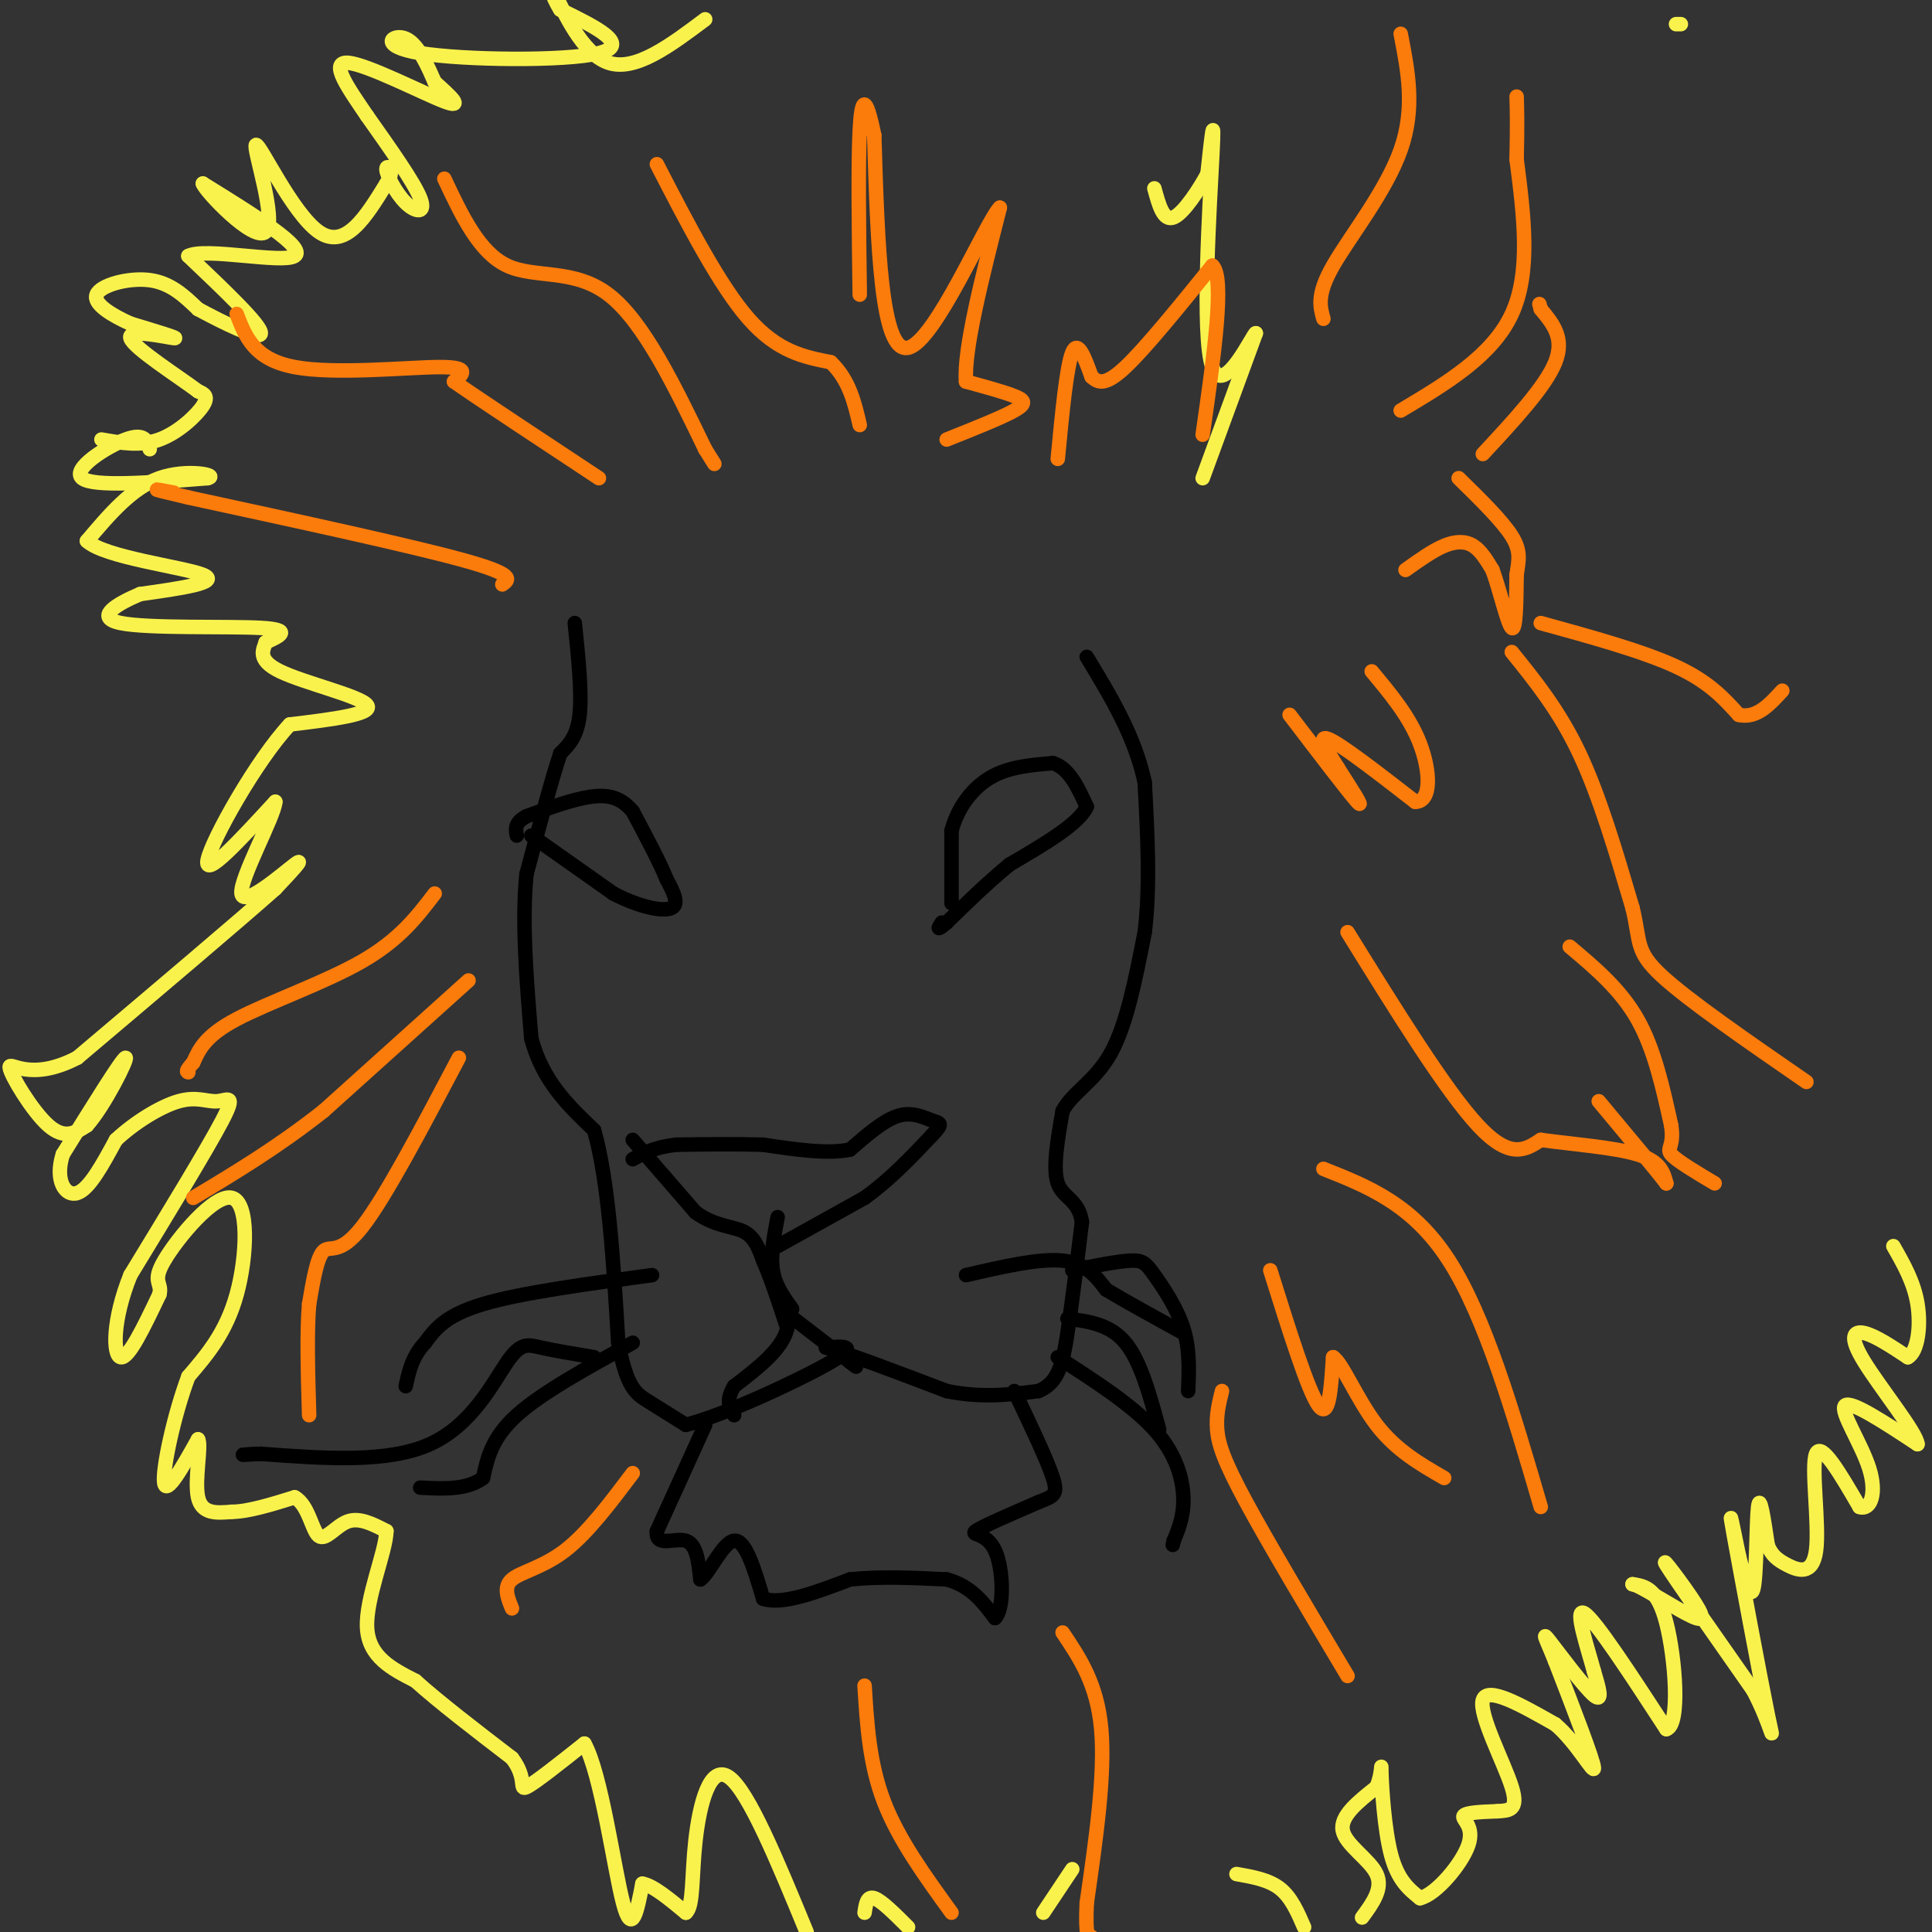 <svg viewBox='0 0 400 400' version='1.1' xmlns='http://www.w3.org/2000/svg' xmlns:xlink='http://www.w3.org/1999/xlink'><rect x="0" y="0" width="400" height="400" fill="#333333" stroke="none"/><g fill='none' stroke='#000000' stroke-width='3' stroke-linecap='round' stroke-linejoin='round'><path d='M119,129c0.750,7.250 1.500,14.500 1,19c-0.500,4.500 -2.250,6.250 -4,8'/><path d='M116,156c-1.833,5.500 -4.417,15.250 -7,25'/><path d='M109,181c-1.000,9.833 0.000,21.917 1,34'/><path d='M110,215c2.333,8.833 7.667,13.917 13,19'/><path d='M123,234c3.000,10.500 4.000,27.250 5,44'/><path d='M128,278c1.756,9.289 3.644,10.511 6,12c2.356,1.489 5.178,3.244 8,5'/><path d='M142,295c7.956,-1.978 23.844,-9.422 30,-13c6.156,-3.578 2.578,-3.289 -1,-3'/><path d='M171,279c4.000,1.000 14.500,5.000 25,9'/><path d='M196,288c7.333,1.500 13.167,0.750 19,0'/><path d='M215,288c4.156,-1.644 5.044,-5.756 6,-12c0.956,-6.244 1.978,-14.622 3,-23'/><path d='M224,253c-0.689,-4.689 -3.911,-4.911 -5,-8c-1.089,-3.089 -0.044,-9.044 1,-15'/><path d='M220,230c2.067,-3.889 6.733,-6.111 10,-12c3.267,-5.889 5.133,-15.444 7,-25'/><path d='M237,193c1.167,-9.333 0.583,-20.167 0,-31'/><path d='M237,162c-2.000,-9.500 -7.000,-17.750 -12,-26'/><path d='M146,295c0.000,0.000 -10.000,22.000 -10,22'/><path d='M136,317c-0.356,3.511 3.756,1.289 6,2c2.244,0.711 2.622,4.356 3,8'/><path d='M145,327c1.756,-1.067 4.644,-7.733 7,-8c2.356,-0.267 4.178,5.867 6,12'/><path d='M158,331c4.000,1.333 11.000,-1.333 18,-4'/><path d='M176,327c6.333,-0.667 13.167,-0.333 20,0'/><path d='M196,327c5.000,1.333 7.500,4.667 10,8'/><path d='M206,335c1.940,-1.762 1.792,-10.167 0,-14c-1.792,-3.833 -5.226,-3.095 -4,-4c1.226,-0.905 7.113,-3.452 13,-6'/><path d='M215,311c3.044,-1.244 4.156,-1.356 3,-5c-1.156,-3.644 -4.578,-10.822 -8,-18'/><path d='M219,281c7.733,4.978 15.467,9.956 20,15c4.533,5.044 5.867,10.156 6,14c0.133,3.844 -0.933,6.422 -2,9'/><path d='M243,319c-0.333,1.500 -0.167,0.750 0,0'/><path d='M221,273c4.417,0.583 8.833,1.167 12,5c3.167,3.833 5.083,10.917 7,18'/><path d='M222,263c4.679,-0.935 9.357,-1.869 12,-2c2.643,-0.131 3.250,0.542 5,3c1.750,2.458 4.643,6.702 6,11c1.357,4.298 1.179,8.649 1,13'/><path d='M135,264c-13.583,1.833 -27.167,3.667 -35,6c-7.833,2.333 -9.917,5.167 -12,8'/><path d='M88,278c-2.667,2.833 -3.333,5.917 -4,9'/><path d='M123,281c-4.125,-0.690 -8.250,-1.381 -11,-2c-2.750,-0.619 -4.125,-1.167 -7,3c-2.875,4.167 -7.250,13.048 -16,17c-8.750,3.952 -21.875,2.976 -35,2'/><path d='M54,301c-6.000,0.333 -3.500,0.167 -1,0'/><path d='M131,278c-9.417,5.167 -18.833,10.333 -24,15c-5.167,4.667 -6.083,8.833 -7,13'/><path d='M100,306c-3.333,2.500 -8.167,2.250 -13,2'/><path d='M200,264c7.583,-1.750 15.167,-3.500 20,-3c4.833,0.500 6.917,3.250 9,6'/><path d='M229,267c4.167,2.500 10.083,5.750 16,9'/><path d='M131,236c0.000,0.000 13.000,15.000 13,15'/><path d='M144,251c4.067,2.956 7.733,2.844 10,4c2.267,1.156 3.133,3.578 4,6'/><path d='M158,261c1.500,3.333 3.250,8.667 5,14'/><path d='M163,275c-1.000,4.333 -6.000,8.167 -11,12'/><path d='M152,287c-1.833,3.000 -0.917,4.500 0,6'/><path d='M163,272c0.000,0.000 13.000,10.000 13,10'/><path d='M176,282c2.167,1.667 1.083,0.833 0,0'/><path d='M164,271c-1.750,-2.417 -3.500,-4.833 -4,-8c-0.500,-3.167 0.250,-7.083 1,-11'/><path d='M161,258c0.000,0.000 18.000,-10.000 18,-10'/><path d='M179,248c5.333,-3.833 9.667,-8.417 14,-13'/><path d='M193,235c2.464,-2.548 1.625,-2.417 0,-3c-1.625,-0.583 -4.036,-1.881 -7,-1c-2.964,0.881 -6.482,3.940 -10,7'/><path d='M176,238c-4.667,1.000 -11.333,0.000 -18,-1'/><path d='M158,237c-6.000,-0.167 -12.000,-0.083 -18,0'/><path d='M140,237c-4.500,0.500 -6.750,1.750 -9,3'/><path d='M197,187c0.000,0.000 0.000,-15.000 0,-15'/><path d='M197,172c1.200,-4.644 4.200,-8.756 8,-11c3.800,-2.244 8.400,-2.622 13,-3'/><path d='M218,158c3.333,1.000 5.167,5.000 7,9'/><path d='M225,167c-1.500,3.500 -8.750,7.750 -16,12'/><path d='M209,179c-4.833,4.000 -8.917,8.000 -13,12'/><path d='M196,191c-2.333,2.000 -1.667,1.000 -1,0'/><path d='M110,173c0.000,0.000 17.000,12.000 17,12'/><path d='M127,185c5.356,2.800 10.244,3.800 12,3c1.756,-0.800 0.378,-3.400 -1,-6'/><path d='M138,182c-1.333,-3.333 -4.167,-8.667 -7,-14'/><path d='M131,168c-2.511,-3.022 -5.289,-3.578 -9,-3c-3.711,0.578 -8.356,2.289 -13,4'/><path d='M109,169c-2.500,1.333 -2.250,2.667 -2,4'/></g>
<g fill='none' stroke='#F9F24D' stroke-width='3' stroke-linecap='round' stroke-linejoin='round'><path d='M347,5c0.000,0.000 1.000,0.000 1,0'/><path d='M256,388c3.333,0.583 6.667,1.167 9,3c2.333,1.833 3.667,4.917 5,8'/><path d='M282,397c2.200,-3.000 4.400,-6.000 3,-9c-1.400,-3.000 -6.400,-6.000 -7,-9c-0.600,-3.000 3.200,-6.000 7,-9'/><path d='M285,370c1.262,-2.976 0.917,-5.917 1,-3c0.083,2.917 0.595,11.690 2,17c1.405,5.310 3.702,7.155 6,9'/><path d='M294,393c3.333,-0.750 8.667,-7.125 10,-11c1.333,-3.875 -1.333,-5.250 -1,-6c0.333,-0.750 3.667,-0.875 7,-1'/><path d='M310,375c2.298,-0.155 4.542,-0.042 3,-5c-1.542,-4.958 -6.869,-14.988 -6,-18c0.869,-3.012 7.935,0.994 15,5'/><path d='M322,357c4.467,3.756 8.133,10.644 8,9c-0.133,-1.644 -4.067,-11.822 -8,-22'/><path d='M322,344c-2.000,-5.024 -3.000,-6.583 -1,-4c2.000,2.583 7.000,9.310 9,11c2.000,1.690 1.000,-1.655 0,-5'/><path d='M330,346c-1.200,-4.511 -4.200,-13.289 -2,-12c2.200,1.289 9.600,12.644 17,24'/><path d='M345,358c2.956,-0.800 1.844,-14.800 0,-22c-1.844,-7.200 -4.422,-7.600 -7,-8'/><path d='M338,328c1.134,0.032 7.469,4.112 11,6c3.531,1.888 4.258,1.585 2,-2c-2.258,-3.585 -7.502,-10.453 -6,-8c1.502,2.453 9.751,14.226 18,26'/><path d='M363,350c3.893,7.405 4.625,12.917 3,5c-1.625,-7.917 -5.607,-29.262 -7,-37c-1.393,-7.738 -0.196,-1.869 1,4'/><path d='M360,322c0.798,3.310 2.292,9.583 3,7c0.708,-2.583 0.631,-14.024 1,-17c0.369,-2.976 1.185,2.512 2,8'/><path d='M366,320c0.823,1.971 1.880,2.900 4,4c2.120,1.100 5.301,2.373 6,-3c0.699,-5.373 -1.086,-17.392 0,-20c1.086,-2.608 5.043,4.196 9,11'/><path d='M385,312c2.321,0.762 3.625,-2.833 2,-8c-1.625,-5.167 -6.179,-11.905 -5,-13c1.179,-1.095 8.089,3.452 15,8'/><path d='M397,299c-0.060,-2.190 -7.708,-11.667 -11,-17c-3.292,-5.333 -2.226,-6.524 0,-6c2.226,0.524 5.613,2.762 9,5'/><path d='M395,281c2.067,-1.133 2.733,-6.467 2,-11c-0.733,-4.533 -2.867,-8.267 -5,-12'/><path d='M31,93c-0.533,-1.733 -1.067,-3.467 -5,-2c-3.933,1.467 -11.267,6.133 -9,8c2.267,1.867 14.133,0.933 26,0'/><path d='M43,99c2.489,-0.578 -4.289,-2.022 -10,0c-5.711,2.022 -10.356,7.511 -15,13'/><path d='M18,112c3.578,3.400 20.022,5.400 24,7c3.978,1.600 -4.511,2.800 -13,4'/><path d='M29,123c-4.631,1.952 -9.708,4.833 -4,6c5.708,1.167 22.202,0.619 29,1c6.798,0.381 3.899,1.690 1,3'/><path d='M55,133c-0.429,1.452 -2.000,3.583 3,6c5.000,2.417 16.571,5.119 18,7c1.429,1.881 -7.286,2.940 -16,4'/><path d='M60,150c-6.889,7.378 -16.111,23.822 -17,28c-0.889,4.178 6.556,-3.911 14,-12'/><path d='M57,166c-0.119,2.857 -7.417,16.000 -7,19c0.417,3.000 8.548,-4.143 11,-6c2.452,-1.857 -0.774,1.571 -4,5'/><path d='M57,184c-7.500,6.667 -24.250,20.833 -41,35'/><path d='M16,219c-9.893,5.155 -14.125,0.542 -14,2c0.125,1.458 4.607,8.988 8,12c3.393,3.012 5.696,1.506 8,0'/><path d='M18,233c3.600,-4.000 8.600,-14.000 8,-14c-0.600,0.000 -6.800,10.000 -13,20'/><path d='M13,239c-1.711,5.378 0.511,8.822 3,8c2.489,-0.822 5.244,-5.911 8,-11'/><path d='M24,236c3.774,-3.552 9.207,-6.931 13,-8c3.793,-1.069 5.944,0.174 8,0c2.056,-0.174 4.016,-1.764 1,4c-3.016,5.764 -11.008,18.882 -19,32'/><path d='M27,264c-3.756,9.333 -3.644,16.667 -2,17c1.644,0.333 4.822,-6.333 8,-13'/><path d='M33,268c0.663,-2.544 -1.678,-2.404 1,-7c2.678,-4.596 10.375,-13.930 14,-13c3.625,0.930 3.179,12.123 1,20c-2.179,7.877 -6.089,12.439 -10,17'/><path d='M39,285c-2.978,7.933 -5.422,19.267 -5,22c0.422,2.733 3.711,-3.133 7,-9'/><path d='M41,298c0.778,1.133 -0.778,8.467 0,12c0.778,3.533 3.889,3.267 7,3'/><path d='M48,313c3.333,0.000 8.167,-1.500 13,-3'/><path d='M61,310c2.881,1.548 3.583,6.917 5,8c1.417,1.083 3.548,-2.119 6,-3c2.452,-0.881 5.226,0.560 8,2'/><path d='M80,317c-0.089,4.267 -4.311,13.933 -4,20c0.311,6.067 5.156,8.533 10,11'/><path d='M86,348c5.000,4.500 12.500,10.250 20,16'/><path d='M106,364c3.244,4.222 1.356,6.778 3,6c1.644,-0.778 6.822,-4.889 12,-9'/><path d='M121,361c3.467,6.111 6.133,25.889 8,33c1.867,7.111 2.933,1.556 4,-4'/><path d='M133,390c2.167,0.333 5.583,3.167 9,6'/><path d='M142,396c1.619,-1.310 1.167,-7.583 2,-15c0.833,-7.417 2.952,-15.976 7,-13c4.048,2.976 10.024,17.488 16,32'/><path d='M179,396c0.250,-1.750 0.500,-3.500 2,-3c1.500,0.500 4.250,3.250 7,6'/><path d='M216,396c0.000,0.000 6.000,-9.000 6,-9'/><path d='M21,91c4.044,0.711 8.089,1.422 12,0c3.911,-1.422 7.689,-4.978 9,-7c1.311,-2.022 0.156,-2.511 -1,-3'/><path d='M41,81c-3.964,-2.988 -13.375,-8.958 -14,-11c-0.625,-2.042 7.536,-0.155 9,0c1.464,0.155 -3.768,-1.423 -9,-3'/><path d='M27,67c-3.512,-1.571 -7.792,-4.000 -7,-6c0.792,-2.000 6.655,-3.571 11,-3c4.345,0.571 7.173,3.286 10,6'/><path d='M41,64c5.111,2.756 12.889,6.644 13,5c0.111,-1.644 -7.444,-8.822 -15,-16'/><path d='M39,53c3.400,-1.822 19.400,1.622 22,0c2.600,-1.622 -8.200,-8.311 -19,-15'/><path d='M42,38c0.289,1.354 10.510,12.239 13,10c2.490,-2.239 -2.753,-17.603 -2,-18c0.753,-0.397 7.501,14.172 13,18c5.499,3.828 9.750,-3.086 14,-10'/><path d='M80,38c2.006,-2.612 0.022,-4.144 0,-3c-0.022,1.144 1.917,4.962 4,7c2.083,2.038 4.309,2.297 3,-1c-1.309,-3.297 -6.155,-10.148 -11,-17'/><path d='M76,24c-3.821,-5.643 -7.875,-11.250 -4,-11c3.875,0.250 15.679,6.357 20,8c4.321,1.643 1.161,-1.179 -2,-4'/><path d='M90,17c-1.234,-2.810 -3.321,-7.836 -6,-9c-2.679,-1.164 -5.952,1.533 3,3c8.952,1.467 30.129,1.705 37,0c6.871,-1.705 -0.565,-5.352 -8,-9'/><path d='M116,2c-1.881,-3.012 -2.583,-6.042 -1,-3c1.583,3.042 5.452,12.155 11,14c5.548,1.845 12.774,-3.577 20,-9'/><path d='M249,99c0.000,0.000 11.000,-30.000 11,-30'/><path d='M260,69c-0.345,-0.393 -6.708,13.625 -9,7c-2.292,-6.625 -0.512,-33.893 0,-44c0.512,-10.107 -0.244,-3.054 -1,4'/><path d='M250,36c-1.533,2.889 -4.867,8.111 -7,9c-2.133,0.889 -3.067,-2.556 -4,-6'/></g>
<g fill='none' stroke='#FB7B0B' stroke-width='3' stroke-linecap='round' stroke-linejoin='round'><path d='M90,185c-3.644,4.778 -7.289,9.556 -15,14c-7.711,4.444 -19.489,8.556 -26,12c-6.511,3.444 -7.756,6.222 -9,9'/><path d='M40,220c-1.667,1.833 -1.333,1.917 -1,2'/><path d='M95,219c-7.622,14.467 -15.244,28.933 -20,35c-4.756,6.067 -6.644,3.733 -8,5c-1.356,1.267 -2.178,6.133 -3,11'/><path d='M64,270c-0.500,5.667 -0.250,14.333 0,23'/><path d='M279,193c10.167,16.417 20.333,32.833 27,40c6.667,7.167 9.833,5.083 13,3'/><path d='M319,236c6.200,0.867 15.200,1.533 20,3c4.800,1.467 5.400,3.733 6,6'/><path d='M345,245c-1.333,-1.833 -7.667,-9.417 -14,-17'/><path d='M325,196c5.250,4.417 10.500,8.833 14,15c3.500,6.167 5.250,14.083 7,22'/><path d='M346,233c0.689,4.489 -1.089,4.711 0,6c1.089,1.289 5.044,3.644 9,6'/><path d='M313,135c4.917,6.083 9.833,12.167 14,21c4.167,8.833 7.583,20.417 11,32'/><path d='M338,188c1.711,7.111 0.489,8.889 6,14c5.511,5.111 17.756,13.556 30,22'/><path d='M319,129c10.583,2.917 21.167,5.833 28,9c6.833,3.167 9.917,6.583 13,10'/><path d='M360,148c3.667,0.833 6.333,-2.083 9,-5'/><path d='M291,118c2.800,-2.000 5.600,-4.000 8,-5c2.400,-1.000 4.400,-1.000 6,0c1.600,1.000 2.800,3.000 4,5'/><path d='M309,118c1.467,3.933 3.133,11.267 4,12c0.867,0.733 0.933,-5.133 1,-11'/><path d='M314,119c0.422,-2.956 0.978,-4.844 -1,-8c-1.978,-3.156 -6.489,-7.578 -11,-12'/><path d='M307,94c6.500,-7.000 13.000,-14.000 15,-19c2.000,-5.000 -0.500,-8.000 -3,-11'/><path d='M319,64c-0.500,-1.833 -0.250,-0.917 0,0'/><path d='M290,85c9.500,-5.667 19.000,-11.333 23,-20c4.000,-8.667 2.500,-20.333 1,-32'/><path d='M314,33c0.167,-7.500 0.083,-10.250 0,-13'/><path d='M274,66c-0.711,-2.511 -1.422,-5.022 2,-11c3.422,-5.978 10.978,-15.422 14,-24c3.022,-8.578 1.511,-16.289 0,-24'/><path d='M274,242c9.250,3.667 18.500,7.333 26,19c7.500,11.667 13.250,31.333 19,51'/><path d='M253,288c-0.622,2.511 -1.244,5.022 -1,8c0.244,2.978 1.356,6.422 6,15c4.644,8.578 12.822,22.289 21,36'/><path d='M220,338c3.583,5.333 7.167,10.667 8,20c0.833,9.333 -1.083,22.667 -3,36'/><path d='M225,394c-0.333,7.167 0.333,7.083 1,7'/><path d='M179,349c0.500,8.083 1.000,16.167 4,24c3.000,7.833 8.500,15.417 14,23'/><path d='M131,305c-4.689,6.222 -9.378,12.444 -14,16c-4.622,3.556 -9.178,4.444 -11,6c-1.822,1.556 -0.911,3.778 0,6'/><path d='M97,203c0.000,0.000 -30.000,27.000 -30,27'/><path d='M67,230c-9.500,7.500 -18.250,12.750 -27,18'/><path d='M104,121c1.417,-1.000 2.833,-2.000 -8,-5c-10.833,-3.000 -33.917,-8.000 -57,-13'/><path d='M39,103c-10.000,-2.333 -6.500,-1.667 -3,-1'/><path d='M49,65c1.800,4.711 3.600,9.422 12,11c8.400,1.578 23.400,0.022 30,0c6.600,-0.022 4.800,1.489 3,3'/><path d='M94,79c5.500,3.833 17.750,11.917 30,20'/><path d='M92,37c3.600,7.644 7.200,15.289 13,18c5.800,2.711 13.800,0.489 21,6c7.200,5.511 13.600,18.756 20,32'/><path d='M146,93c3.333,5.333 1.667,2.667 0,0'/><path d='M136,34c6.500,12.583 13.000,25.167 19,32c6.000,6.833 11.500,7.917 17,9'/><path d='M172,75c3.833,3.667 4.917,8.333 6,13'/><path d='M196,91c5.689,-2.267 11.378,-4.533 14,-6c2.622,-1.467 2.178,-2.133 0,-3c-2.178,-0.867 -6.089,-1.933 -10,-3'/><path d='M200,79c-0.500,-6.500 3.250,-21.250 7,-36'/><path d='M207,43c-2.822,2.800 -13.378,27.800 -19,29c-5.622,1.200 -6.311,-21.400 -7,-44'/><path d='M181,28c-1.756,-8.578 -2.644,-8.022 -3,-1c-0.356,7.022 -0.178,20.511 0,34'/><path d='M219,95c0.917,-9.583 1.833,-19.167 3,-22c1.167,-2.833 2.583,1.083 4,5'/><path d='M226,78c1.378,1.267 2.822,1.933 7,-2c4.178,-3.933 11.089,-12.467 18,-21'/><path d='M251,55c2.667,2.333 0.333,18.667 -2,35'/><path d='M267,148c6.167,8.083 12.333,16.167 14,18c1.667,1.833 -1.167,-2.583 -4,-7'/><path d='M277,159c-1.867,-3.000 -4.533,-7.000 -2,-6c2.533,1.000 10.267,7.000 18,13'/><path d='M293,166c3.467,0.022 3.133,-6.422 1,-12c-2.133,-5.578 -6.067,-10.289 -10,-15'/><path d='M263,263c3.917,12.500 7.833,25.000 10,28c2.167,3.000 2.583,-3.500 3,-10'/><path d='M276,281c1.844,1.067 4.956,8.733 9,14c4.044,5.267 9.022,8.133 14,11'/></g>
</svg>